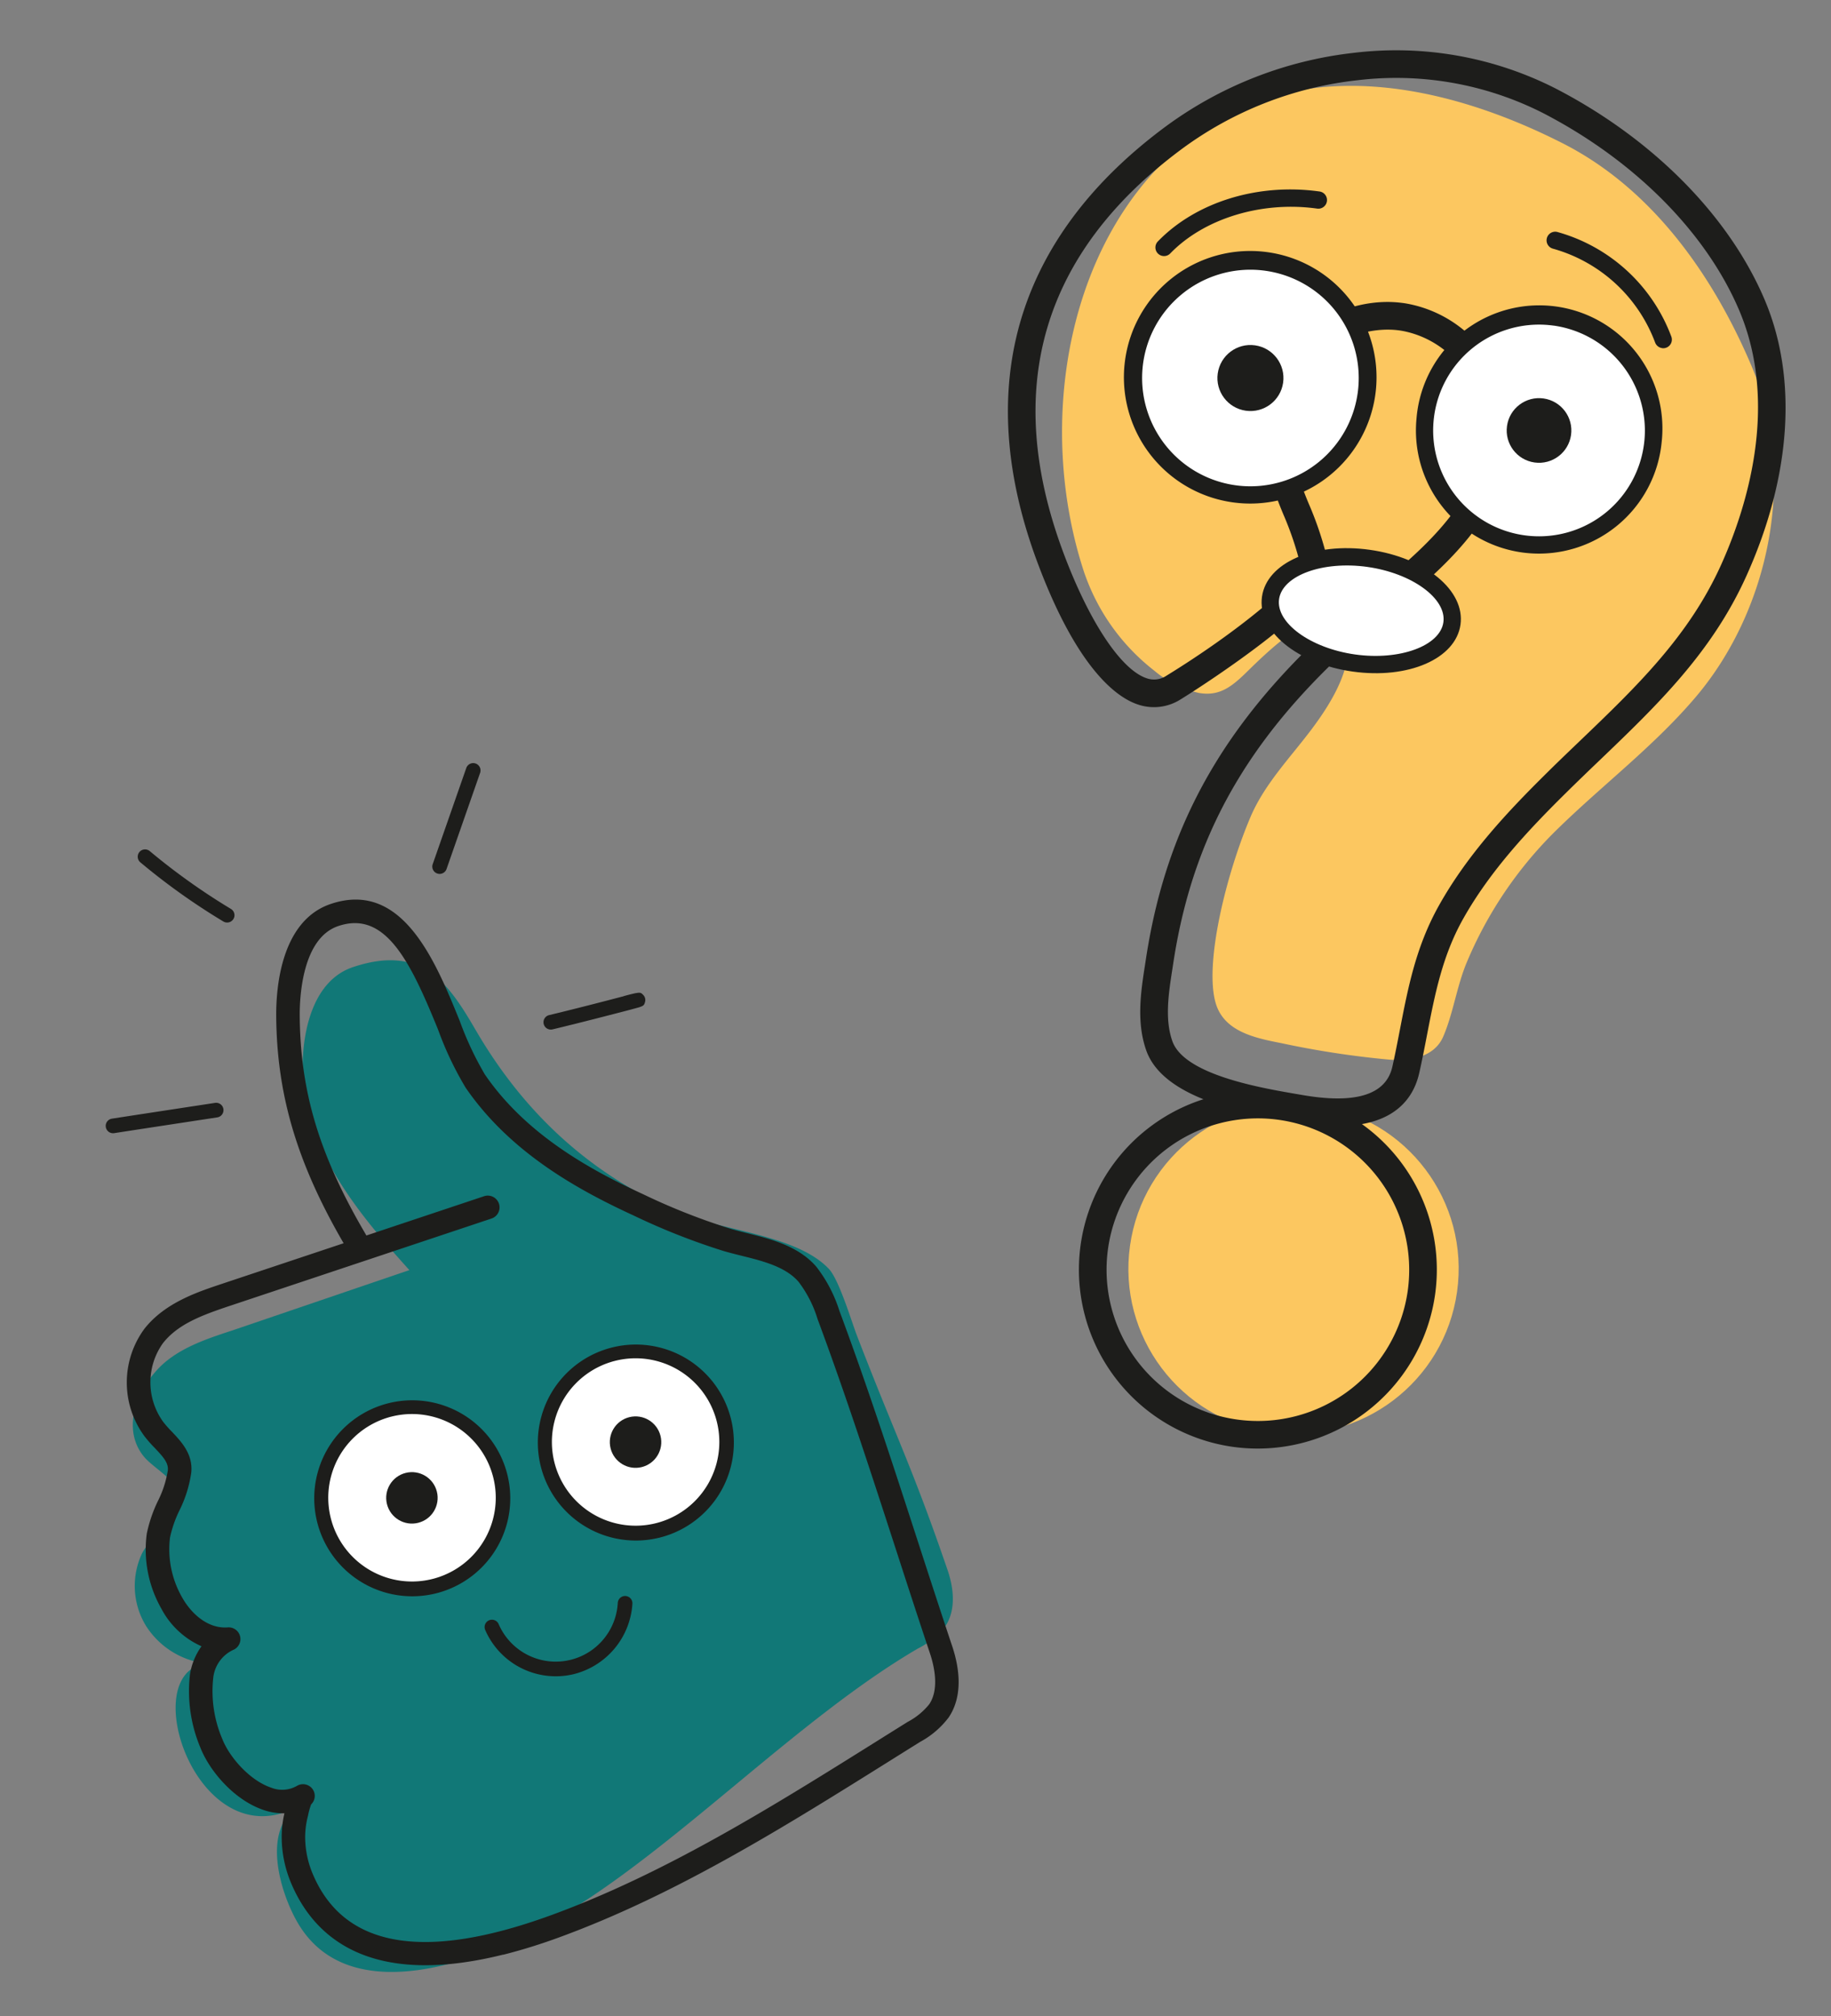 <?xml version="1.0" encoding="utf-8"?><svg xmlns="http://www.w3.org/2000/svg" width="290.237" height="319.619" viewBox="0 0 290.237 319.619">
  <rect x="0" y="0" width="290.237" height="319.619" fill="#808080" stroke="none"/>
  <g id="Groupe_390" data-name="Groupe 390" transform="translate(-839.724 -5644.975)">
    <g id="_343Plan_de_travail_73_copie_16" data-name="343Plan de travail 73 copie 16" transform="translate(878.52 5583.033) rotate(8)">
      <path id="Tracé_137" data-name="Tracé 137" d="M160.386,138.386c-11.142-22.317-10.551-53.415,7.49-71.264,15.04-14.881,37.833-13.874,58.113-6.888,15.117,5.207,26.533,17.553,34.455,30.737,9.773,16.272,8.125,38.063-1.4,53.164-5.546,8.793-12.982,16.168-19.262,24.408a63.968,63.968,0,0,0-10.868,22.377c-1.04,3.969-.991,8.24-2.048,12.138-.953,3.515-4.725,4.616-7.961,4.829a144.278,144.278,0,0,1-17.34-.208c-4.139-.224-9.165-.52-11.131-4.774-2.727-5.9-1.232-20.51,1.325-30.037,1.506-5.612,5.054-10.359,7.8-15.391,2.305-4.221,5.765-11.668,2.628-16.283-3.761-5.53-12.888,7.359-14.739,9.658-1.829,2.272-3.493,3.756-6.5,3.668a16.623,16.623,0,0,1-7.506-2.508,33.364,33.364,0,0,1-13.047-13.622Z" transform="translate(-7.243 -5.441)" fill="#fcc760"/>
      <circle id="Ellipse_30" data-name="Ellipse 30" cx="26.177" cy="26.177" r="26.177" transform="translate(175.065 211.212)" fill="#fcc760"/>
      <path id="Tracé_138" data-name="Tracé 138" d="M200.119,214.333c-.52,0-1.051-.011-1.6-.027l-.9-.027c-7.183-.23-20.554-.652-24.321-7.933-2.206-4.265-2.135-9.16-2.07-13.48l.011-.931c.279-23.258,8.278-41.786,26.757-61.957l.153-.17c6.472-7.063,13.162-14.367,14.438-23.291a16.823,16.823,0,0,0-3.646-12.965A15.377,15.377,0,0,0,197.9,87.764c-6.214-.383-14.137,4.249-15.467,11.005a20,20,0,0,0,1.018,11.815,60.226,60.226,0,0,0,3.362,6.466A53.885,53.885,0,0,1,191,125.515c.734,2.031.329,5.289-8.229,14.071-4.49,4.6-9.686,9.143-11.81,10.9a7.86,7.86,0,0,1-6.707,1.73c-3.307-.641-10.145-4.106-18.8-20.077h0c-7.391-13.633-9.97-26.883-7.665-39.372,2.081-11.273,8.125-21.933,17.975-31.679a61.9,61.9,0,0,1,28.208-15.944,55.766,55.766,0,0,1,32.374,1.172c16.36,5.749,30.015,16.152,37.461,28.542,6.937,11.547,8.092,27.086,3.241,43.752C253.31,131.445,245.875,140.895,238,150.9c-1.517,1.922-3.077,3.915-4.6,5.913-5.015,6.576-10.085,13.781-13.255,21.9-2.453,6.285-2.77,12.472-3.11,19.021-.1,1.987-.208,4.035-.378,6.121-.389,4.84-3.619,10.485-16.54,10.485ZM197.13,83.357c.345,0,.69.011,1.04.033a19.7,19.7,0,0,1,14.17,7.391,21.234,21.234,0,0,1,4.588,16.349c-1.462,10.266-8.946,18.429-15.544,25.629l-.153.17c-17.685,19.305-25.344,36.963-25.607,59.049l-.011.942c-.06,3.991-.12,8.114,1.582,11.4,2.584,5,14.734,5.388,20.57,5.568l.9.027c8.684.3,13.261-1.872,13.633-6.428.164-2.02.268-4.041.367-6,.356-6.915.7-13.441,3.406-20.384,3.362-8.623,8.645-16.13,13.852-22.963,1.544-2.031,3.121-4.03,4.648-5.968,7.6-9.658,14.783-18.78,18.276-30.8,2.606-8.963,5.711-26.122-2.792-40.275C243.132,65.579,230.315,55.86,214.9,50.445a51.421,51.421,0,0,0-29.84-1.057A57.46,57.46,0,0,0,158.853,64.2c-19.53,19.333-22.744,41.485-9.538,65.849,5.53,10.2,11.58,17.05,15.79,17.865a3.5,3.5,0,0,0,3.083-.81c10.759-8.9,18.692-17.953,18.681-20.181a50.771,50.771,0,0,0-3.844-7.7,64.634,64.634,0,0,1-3.592-6.937,24.664,24.664,0,0,1-1.281-14.361c1.571-7.977,10.288-14.564,19-14.564Z" transform="translate(0 0)" fill="#1d1d1b"/>
      <path id="Tracé_139" data-name="Tracé 139" d="M220.737,404.413A28.367,28.367,0,1,1,249.1,376.047,28.4,28.4,0,0,1,220.737,404.413Zm0-52.353a23.987,23.987,0,1,0,23.987,23.987A24.012,24.012,0,0,0,220.737,352.06Z" transform="translate(-25.069 -137.727)" fill="#1d1d1b"/>
      <g id="Groupe_381" data-name="Groupe 381" transform="translate(201.769 80.846)">
        <g id="Groupe_380" data-name="Groupe 380">
          <circle id="Ellipse_31" data-name="Ellipse 31" cx="18.15" cy="18.15" r="18.15" transform="translate(1.361 1.372)" fill="#fff"/>
          <path id="Tracé_140" data-name="Tracé 140" d="M274.819,150.921a19.521,19.521,0,0,1-19.475-18.654,19.522,19.522,0,1,1,39-1.741h0A19.544,19.544,0,0,1,275.717,150.9c-.3.011-.6.022-.892.022Zm.027-36.306q-.378,0-.756.016A16.781,16.781,0,1,0,291.6,130.646h0a16.807,16.807,0,0,0-16.759-16.037Z" transform="translate(-255.324 -111.875)" fill="#1d1d1b"/>
        </g>
        <circle id="Ellipse_32" data-name="Ellipse 32" cx="5.125" cy="5.125" r="5.125" transform="translate(14.387 14.397)" fill="#1d1d1b"/>
      </g>
      <g id="Groupe_383" data-name="Groupe 383" transform="translate(154.919 78.595)">
        <g id="Groupe_382" data-name="Groupe 382" transform="translate(0 0)">
          <circle id="Ellipse_33" data-name="Ellipse 33" cx="18.539" cy="18.539" r="18.539" transform="translate(1.367 1.367)" fill="#fff"/>
          <path id="Tracé_141" data-name="Tracé 141" d="M189.648,147.577a20.022,20.022,0,1,1,.9-.022c-.3.011-.6.022-.9.022Zm.027-37.078c-.263,0-.52.005-.783.016A17.168,17.168,0,1,0,206.807,126.9h0a17.167,17.167,0,0,0-17.132-16.4Z" transform="translate(-169.754 -107.763)" fill="#1d1d1b"/>
        </g>
        <circle id="Ellipse_34" data-name="Ellipse 34" cx="5.234" cy="5.234" r="5.234" transform="translate(14.671 14.672)" fill="#1d1d1b"/>
      </g>
      <g id="Groupe_384" data-name="Groupe 384" transform="translate(181.46 122.838)">
        <ellipse id="Ellipse_35" data-name="Ellipse 35" cx="14.52" cy="8.377" rx="14.52" ry="8.377" transform="translate(1.369 1.369)" fill="#fff"/>
        <path id="Tracé_142" data-name="Tracé 142" d="M234.119,208.061c-8.908,0-15.889-4.282-15.889-9.746s6.981-9.746,15.889-9.746,15.889,4.282,15.889,9.746S243.027,208.061,234.119,208.061Zm0-16.754c-7.129,0-13.151,3.208-13.151,7.008s6.023,7.008,13.151,7.008,13.151-3.208,13.151-7.008S241.247,191.308,234.119,191.308Z" transform="translate(-218.23 -188.57)" fill="#1d1d1b"/>
      </g>
      <path id="Tracé_143" data-name="Tracé 143" d="M305.935,105.784a1.37,1.37,0,0,1-1.2-.706,24.251,24.251,0,0,0-18.123-12.494,1.369,1.369,0,0,1,.3-2.721,27.02,27.02,0,0,1,20.22,13.9,1.368,1.368,0,0,1-1.2,2.031Z" transform="translate(-67.161 -21.064)" fill="#1d1d1b"/>
      <path id="Tracé_144" data-name="Tracé 144" d="M174.939,101.434a1.385,1.385,0,0,1-.8-.263,1.367,1.367,0,0,1-.3-1.911c5.119-7.036,14.422-11.41,24.282-11.41a1.369,1.369,0,0,1,0,2.738c-8.864,0-17.526,4.035-22.07,10.282a1.37,1.37,0,0,1-1.106.564Z" transform="translate(-16.562 -20.158)" fill="#1d1d1b"/>
    </g>
    <g id="_343Plan_de_travail_73_copie_27" data-name="343Plan de travail 73 copie 27" transform="translate(707.985 5764.822) rotate(-14)">
      <path id="Tracé_479" data-name="Tracé 479" d="M141.411,159.918c-4.6.326-9.462.735-13.2,3.329-4.366,3.022-7.3,7.984-5.147,12.634,1.06,2.3,4.845,5.464,3.831,8.03-1.3,3.3-5.575,4.32-7.807,6.831a12.137,12.137,0,0,0-2.195,11.229,13.079,13.079,0,0,0,7.854,8.184c-11.415-1.428-8.825,30.4,8.988,25.4-7,1.962-6.44,12.824-4.817,18.162,4.822,15.865,28.118,12.536,40.133,9.03,20.641-6.022,44.378-21.357,65.661-27.6a13.38,13.38,0,0,0,4.864-2.162c2.52-2.069,3.041-5.631,2.767-8.807-1.52-17.544-2.762-21.98-4.943-39.491-.288-2.306-.609-9.323-1.762-11.369-3.711-6.589-15.205-10-21.185-14.61-12.178-9.4-19.827-21.362-23.993-35.725-2.4-8.267-4.961-15.242-16.442-14.336-6.3.5-9.89,7.119-11.462,13-3.339,12.522,2.869,25.165,8.514,35.771" transform="translate(0 -30.759)" fill="#117877"/>
      <path id="Tracé_480" data-name="Tracé 480" d="M189.7,67.01a1.159,1.159,0,0,1-.809-.325,103.765,103.765,0,0,1-10.527-12.317A1.162,1.162,0,0,1,180.242,53a102.771,102.771,0,0,0,10.267,12.015,1.16,1.16,0,0,1-.809,1.995Z" transform="translate(-33.047 -0.772)" fill="#1d1d1b"/>
      <path id="Tracé_481" data-name="Tracé 481" d="M303.172,143.043c-1.116,0-2.227,0-3.269-.014a1.162,1.162,0,0,1,.009-2.325h.009c3.966.037,9.3-.009,12.169-.047a.941.941,0,0,1,.2-.019c.679-.009,1.176-.014,1.548,0,.135,0,.223,0,.256,0v.014c.767.037.842.167,1.074.558a1.163,1.163,0,0,1,0,1.167c-.232.4-.339.521-1.042.567v.009h-.153c-.3.014-.684.019-1.2.028-.883.014-2.12.028-3.543.037-1.683.014-3.869.028-6.049.028Z" transform="translate(-97.575 -47.911)" fill="#1d1d1b"/>
      <path id="Tracé_482" data-name="Tracé 482" d="M275.961,66.907a1.146,1.146,0,0,1-.637-.191,1.159,1.159,0,0,1-.335-1.609l8.849-13.5a1.162,1.162,0,0,1,1.944,1.274l-8.849,13.5A1.164,1.164,0,0,1,275.961,66.907Z" transform="translate(-84.76)" fill="#1d1d1b"/>
      <path id="Tracé_483" data-name="Tracé 483" d="M163.032,142.825a.9.9,0,0,1-.112,0c-.139-.014-14.089-1.316-16.47-1.53a1.162,1.162,0,0,1,.2-2.316c2.385.214,16.34,1.516,16.479,1.53a1.163,1.163,0,0,1-.107,2.32Z" transform="translate(-15.525 -47.024)" fill="#1d1d1b"/>
      <g id="Groupe_484" data-name="Groupe 484" transform="translate(183.643 146.181)">
        <g id="Groupe_483" data-name="Groupe 483">
          <circle id="Ellipse_141" data-name="Ellipse 141" cx="14.452" cy="14.452" r="14.452" transform="translate(1.164 1.159)" fill="#fff"/>
          <path id="Tracé_484" data-name="Tracé 484" d="M276.653,286.832a15.536,15.536,0,1,1,.7-.014C277.118,286.827,276.885,286.832,276.653,286.832Zm.014-28.9c-.2,0-.4,0-.6.014a13.27,13.27,0,1,0,.6-.014Z" transform="translate(-261.046 -255.607)" fill="#1d1d1b"/>
        </g>
        <circle id="Ellipse_142" data-name="Ellipse 142" cx="4.078" cy="4.078" r="4.078" transform="translate(11.538 11.533)" fill="#1d1d1b"/>
      </g>
      <g id="Groupe_486" data-name="Groupe 486" transform="translate(147.114 146.181)">
        <g id="Groupe_485" data-name="Groupe 485" transform="translate(0)">
          <circle id="Ellipse_143" data-name="Ellipse 143" cx="14.452" cy="14.452" r="14.452" transform="translate(1.16 1.159)" fill="#fff"/>
          <path id="Tracé_485" data-name="Tracé 485" d="M198.093,286.832a15.536,15.536,0,1,1,.7-.014C198.558,286.827,198.325,286.832,198.093,286.832Zm.014-28.9c-.2,0-.4,0-.6.014a13.275,13.275,0,1,0,.6-.014Z" transform="translate(-182.486 -255.607)" fill="#1d1d1b"/>
        </g>
        <circle id="Ellipse_144" data-name="Ellipse 144" cx="4.078" cy="4.078" r="4.078" transform="translate(11.534 11.533)" fill="#1d1d1b"/>
      </g>
      <path id="Tracé_486" data-name="Tracé 486" d="M241.378,347.558c-.312,0-.628-.014-.939-.037a12.192,12.192,0,0,1-11.048-10.151,1.162,1.162,0,0,1,2.292-.386,9.851,9.851,0,0,0,19.139,1.288,1.162,1.162,0,0,1,2.218.693A12.311,12.311,0,0,1,241.378,347.558Z" transform="translate(-60.458 -152.445)" fill="#1d1d1b"/>
      <path id="Tracé_487" data-name="Tracé 487" d="M162.573,254.178c-21.878,0-28.411-9.988-29.861-18.967a18.961,18.961,0,0,1,.3-7.658,16.66,16.66,0,0,1,1.325-3.506,9.531,9.531,0,0,1-3.092-1.311c-4.124-2.646-6.8-8.049-7.319-12.02a23.115,23.115,0,0,1,1.2-11.634,10.417,10.417,0,0,1,2.86-3.906,13.26,13.26,0,0,1-4.729-7.319,18.945,18.945,0,0,1,.632-12.1,22.131,22.131,0,0,1,2.957-4.589,16.46,16.46,0,0,0,2.711-4.348c.4-1.111-.186-2.232-1.167-3.966a20.433,20.433,0,0,1-1.13-2.2,14.361,14.361,0,0,1,4.18-16.549c4.129-3.157,9.4-3.571,13.629-3.9l20.236-1.576c-4.092-14.122-4.58-25.393-1.665-37.5,1.042-4.324,4.362-14.456,12.62-15.177,12.011-1.046,13.987,12.806,15.428,22.928a51.114,51.114,0,0,0,1.813,9.207c4.069,10.932,12.708,18.846,19.785,24.519a102.589,102.589,0,0,0,12.052,8.616c.73.428,1.521.851,2.362,1.3,3.473,1.846,7.417,3.943,9.388,7.807a22.393,22.393,0,0,1,1.879,7.747c1.437,12.773,2.344,25.8,3.218,38.4.4,5.724.809,11.639,1.265,17.446.265,3.357-.088,7.965-3.255,10.839a14.029,14.029,0,0,1-5.333,2.678q-2.692.872-5.4,1.758c-18.665,6.082-37.962,12.378-57.6,14.47a88.474,88.474,0,0,1-9.3.53Zm-23.8-30.457a11.93,11.93,0,0,0-.883,1.558c-.07.135-.13.256-.177.344a13.1,13.1,0,0,0-1.093,2.85,15.155,15.155,0,0,0-.232,6.138c2.013,12.443,13.819,17.6,35.1,15.335,19.25-2.055,38.361-8.281,56.845-14.308q2.706-.886,5.4-1.758a10.84,10.84,0,0,0,3.976-1.893c2.158-1.962,2.209-5.729,2.046-7.8-.456-5.822-.87-11.746-1.265-17.479-.874-12.559-1.776-25.546-3.2-38.24a18.763,18.763,0,0,0-1.5-6.473c-1.441-2.822-4.682-4.548-7.821-6.212-.874-.465-1.7-.907-2.5-1.372a106.232,106.232,0,0,1-12.494-8.923c-7.449-5.97-16.558-14.34-20.943-26.123a52.885,52.885,0,0,1-2.009-9.979c-1.655-11.611-3.539-20.436-11.425-19.748-6.022.525-8.663,9.579-9.328,12.345-2.846,11.8-2.316,22.343,1.837,36.329l19.6-1.53A1.861,1.861,0,0,1,189,140.5l-43.625,3.4c-4.761.372-8.644.837-11.657,3.143a10.688,10.688,0,0,0-3.008,12.164,18.264,18.264,0,0,0,.935,1.8c1.079,1.906,2.423,4.283,1.432,7.049a19.611,19.611,0,0,1-3.269,5.371,18.774,18.774,0,0,0-2.492,3.808,15.356,15.356,0,0,0-.446,9.648c.735,2.734,2.664,5.85,5.887,6.4a1.859,1.859,0,0,1-.088,3.678,5.553,5.553,0,0,0-4.106,3.576,19.3,19.3,0,0,0-.935,9.686c.4,3.083,2.623,7.43,5.64,9.369a4.712,4.712,0,0,0,4.059.716h0a1.86,1.86,0,0,1,1.451,3.4Zm-.353.149Zm.418-.223Z" transform="translate(-3.316 -18.625)" fill="#1d1d1b"/>
    </g>
  </g>
</svg>
